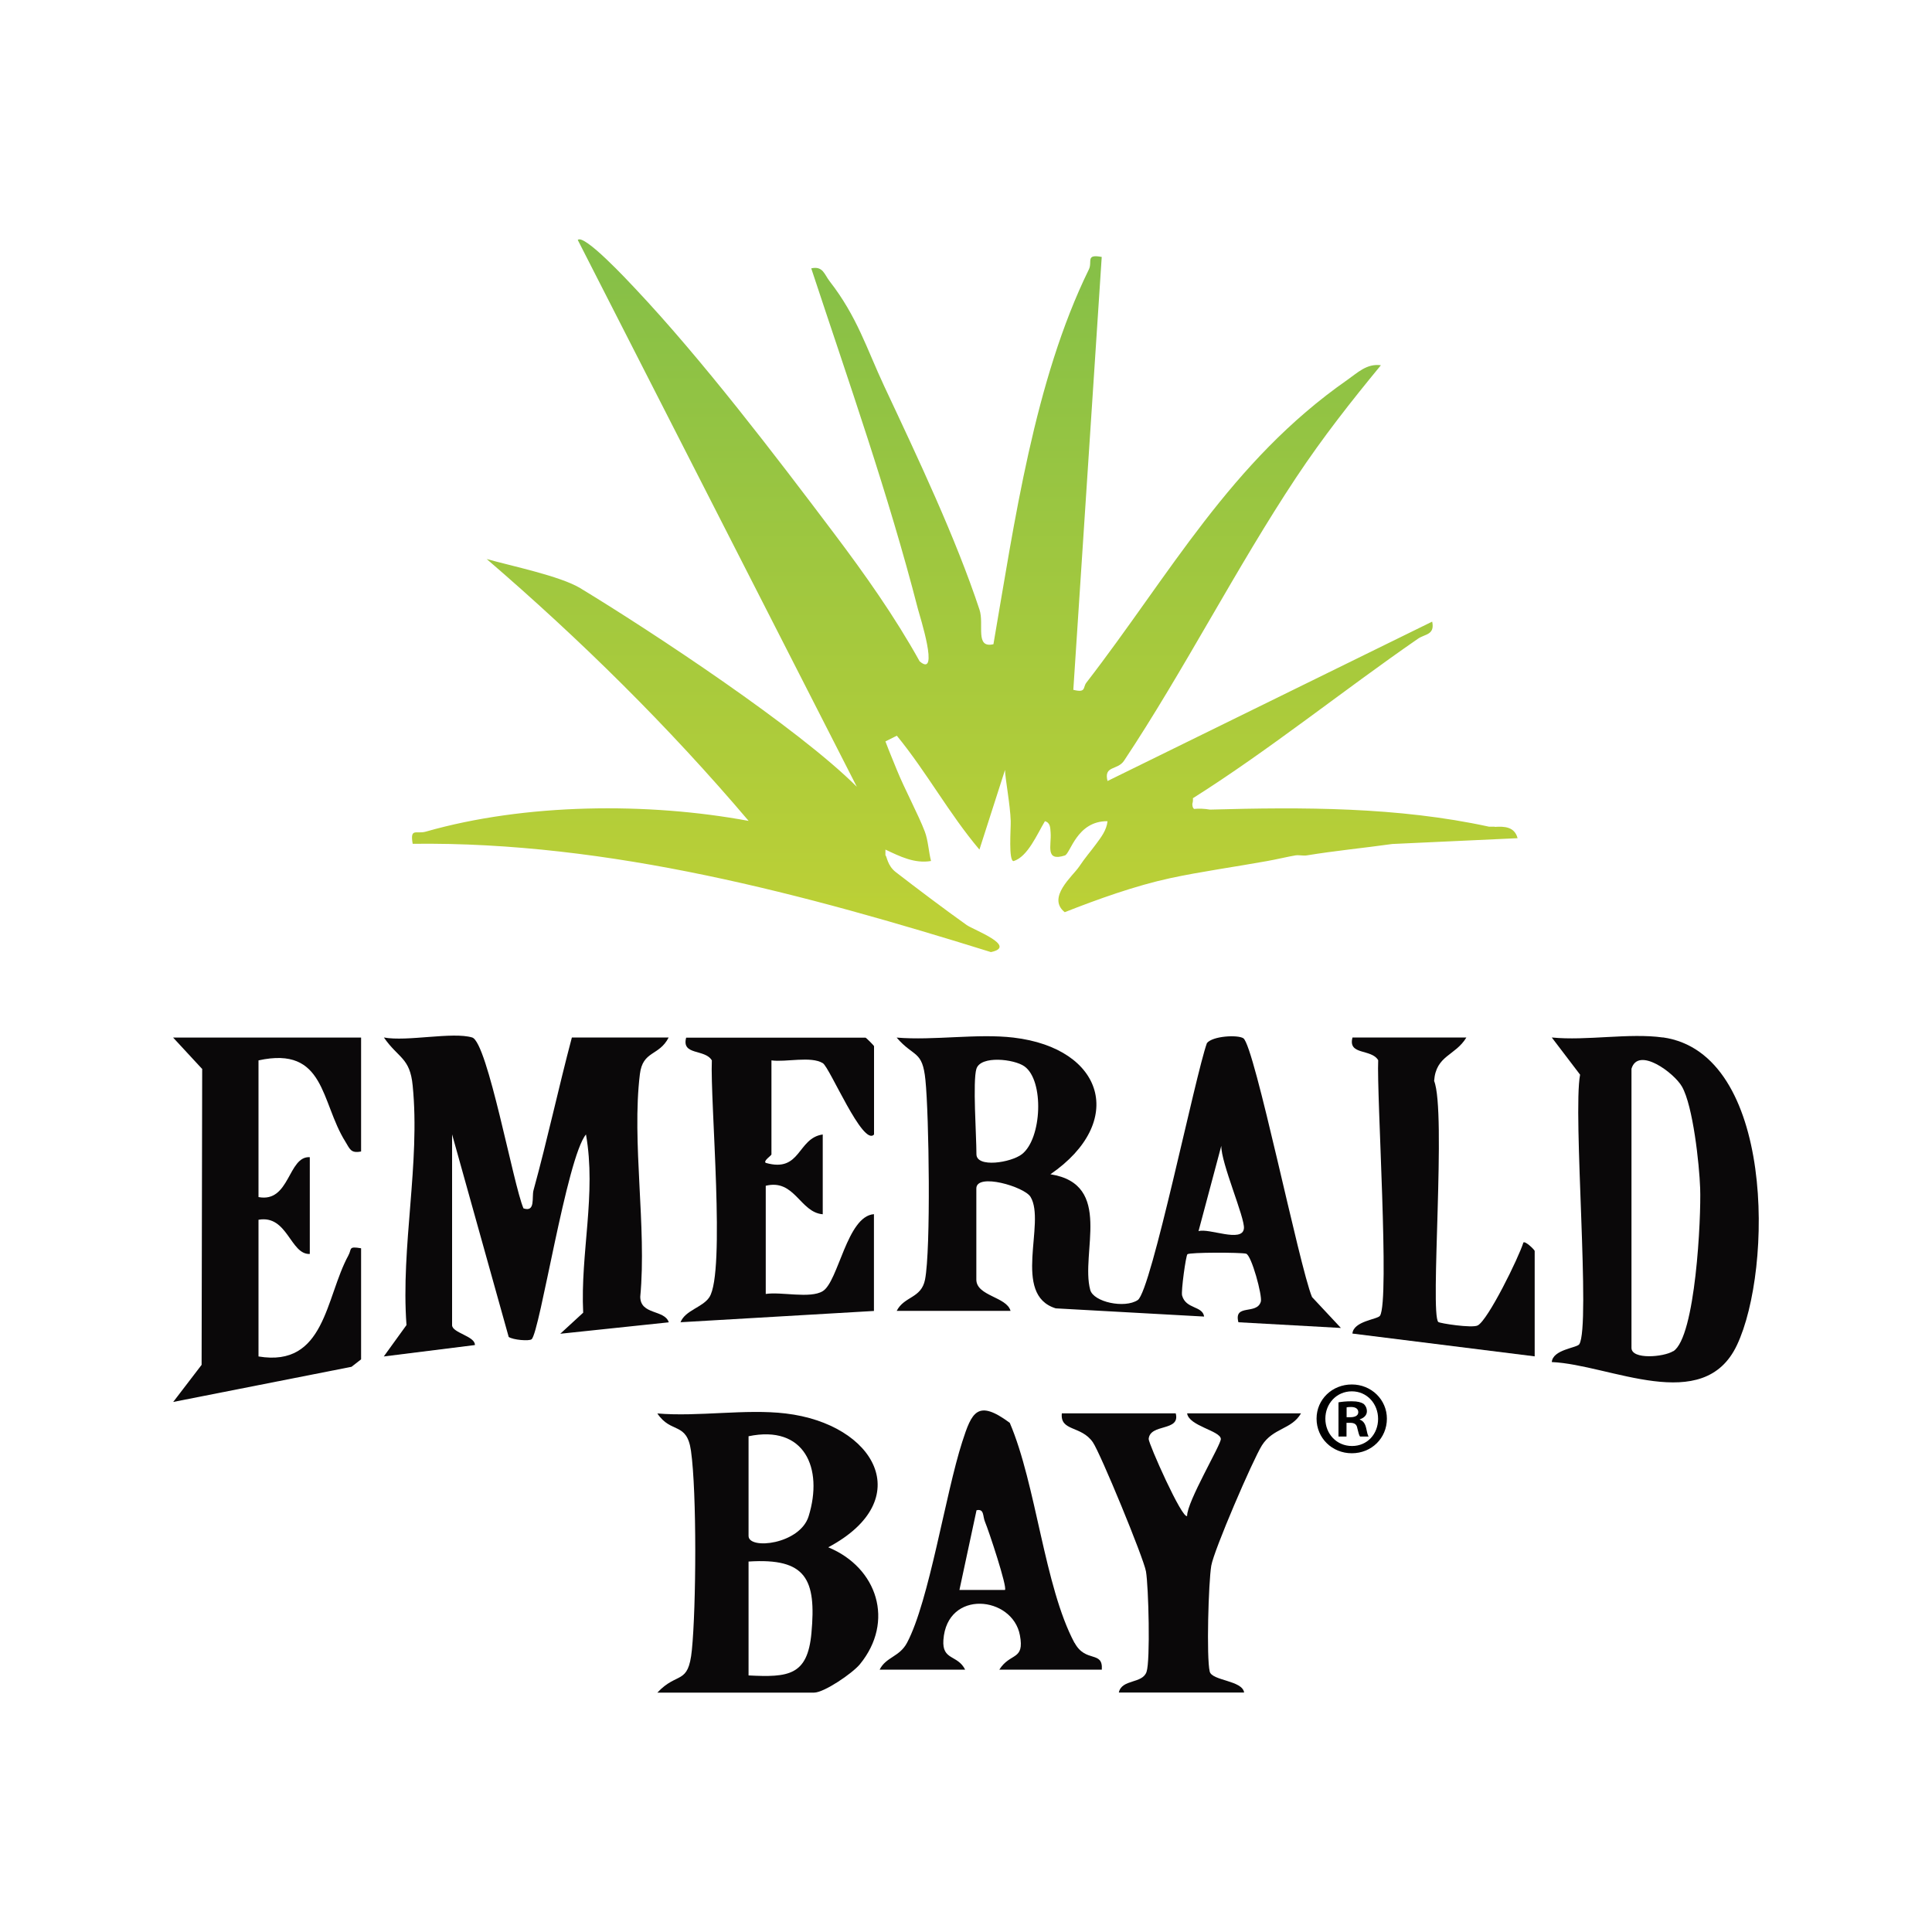 <svg xmlns="http://www.w3.org/2000/svg" xmlns:xlink="http://www.w3.org/1999/xlink" id="Livello_1" viewBox="0 0 200 200"><defs><linearGradient id="linear-gradient" x1="99.87" y1="98.55" x2="99.87" y2="24.79" gradientUnits="userSpaceOnUse"><stop offset="0" stop-color="#bfd135"></stop><stop offset="1" stop-color="#84bf48"></stop></linearGradient></defs><g><path d="M69.23,136.88c-.43-1.33-2.95-.74-2.95-2.65.68-7.23-.9-16.01-.04-23.03.3-2.47,1.98-1.85,2.98-3.8h-10.02c-1.39,5.24-2.53,10.57-3.97,15.81-.2.73.23,2.31-1.04,1.88-1.05-2.42-3.72-17.21-5.31-17.69-2.03-.61-6.74.45-9.14,0,1.5,2.17,2.7,2.07,2.98,4.98.8,8.03-1.24,16.68-.64,24.79l-2.35,3.25,9.43-1.18c.05-.92-2.36-1.26-2.36-2.06v-19.75l5.86,20.97c.45.31,2.11.45,2.37.24.85-.7,3.64-18.84,5.63-21.2,1.09,6.15-.59,12.27-.29,18.45l-2.37,2.18,11.2-1.18Z" fill="#0a0809"></path><path d="M20.93,110.62l-.06,30.67-2.94,3.84,18.46-3.64.99-.77v-11.5c-1.35-.23-.94.06-1.32.75-2.38,4.37-2.39,11.6-9.3,10.45v-14.15c3.01-.54,3.29,3.63,5.31,3.54v-10.02c-2.27-.13-2.05,4.75-5.31,4.13v-14.15c6.94-1.52,6.42,4.32,8.99,8.41.46.74.55,1.24,1.63,1.02v-11.79h-19.46l2.99,3.23Z" fill="#0a0809"></path><path d="M70.42,136.88l20.05-1.17v-10.02c-2.8.2-3.67,6.97-5.3,7.97-1.31.8-4.3.04-5.9.29v-11.2c3-.74,3.54,2.76,5.9,2.95v-8.26c-2.65.38-2.24,3.99-5.9,2.94-.29-.21.59-.75.59-.88v-9.73c1.48.21,4.09-.47,5.32.29.72.45,4.16,8.68,5.3,7.38v-9.14c0-.06-.82-.88-.88-.88h-18.57c-.5,1.87,1.94,1.14,2.66,2.35-.19,4.22,1.44,21.93-.26,24.52-.7,1.06-2.52,1.35-2.99,2.61Z" fill="#0a0809"></path><path d="M126.38,148.96c.04.56-3.52,6.51-3.49,7.97-.5.39-4.01-7.52-3.98-7.97.14-1.63,3.31-.74,2.8-2.65h-11.79c-.19,1.89,2,1.24,3.21,2.99.79,1.15,5.26,11.99,5.5,13.37.27,1.57.46,9.24.06,10.4-.43,1.26-2.57.72-2.87,2.14h12.97c-.17-1.27-3.33-1.21-3.56-2.17-.35-1.45-.13-9.23.16-10.96.27-1.6,4.3-10.95,5.24-12.45,1.16-1.83,3.07-1.63,4.05-3.32h-11.79c.18,1.31,3.42,1.79,3.49,2.64Z" fill="#0a0809"></path><path d="M157.7,128.63c-.49,1.57-3.66,8.03-4.73,8.58-.58.3-3.94-.22-4.08-.36-.88-.89.85-21.79-.43-24.95.19-2.67,2.19-2.59,3.34-4.5h-11.79c-.5,1.87,1.94,1.14,2.66,2.35-.17,3.61,1.2,24.84.19,26.45-.24.39-2.74.54-2.86,1.85l18.87,2.36v-10.91c0-.11-.95-1.05-1.17-.88Z" fill="#0a0809"></path><path d="M92.82,135.7h11.79c-.39-1.46-3.54-1.53-3.54-3.24v-9.43c0-1.65,4.98-.18,5.61.87,1.62,2.67-1.98,10.13,2.61,11.54l15.36.85c-.16-1.13-1.89-.75-2.28-2.18-.12-.45.39-4.12.55-4.27.22-.21,5.49-.2,6.07-.06.56.13,1.71,4.38,1.53,4.97-.42,1.4-2.83.17-2.32,2.13l10.61.59-2.99-3.2c-1.31-3.12-5.95-26.04-7.11-26.79-.59-.38-3.18-.24-3.77.5-1.21,3.35-5.76,25.67-7.16,26.6-1.35.9-4.58.21-4.92-1.05-1.03-3.82,2.43-10.94-4.12-11.97,7.87-5.42,5.56-13.04-3.83-14.15-3.76-.44-8.24.32-12.09,0,1.79,2.08,2.67,1.28,2.98,4.39.37,3.61.57,17.52-.04,20.66-.39,1.97-2.15,1.7-2.94,3.25ZM126.43,118.61c-.04,1.78,2.46,7.47,2.34,8.56-.16,1.52-3.63-.07-4.7.28l2.36-8.84ZM101.08,110.64c.44-1.4,3.91-1.01,4.97-.25,2.06,1.47,1.81,7.48-.26,9.09-1.13.88-4.71,1.44-4.71,0,0-1.93-.4-7.56,0-8.85Z" fill="#0a0809"></path><path d="M172.14,107.4c-3.48-.49-7.9.36-11.5,0l2.93,3.85c-.77,4.07,1.11,26-.08,27.9-.24.39-2.74.54-2.85,1.85,6.01.26,15.71,5.58,19.17-1.76,3.72-7.87,3.89-30.22-7.67-31.85ZM173.21,139.87c-.99.62-4.32.9-4.32-.34v-28.89c.69-2.34,4.41.41,5.23,1.85,1.14,2,1.79,8.01,1.88,10.51.11,3-.47,15.41-2.78,16.88Z" fill="#0a0809"></path><path d="M85.75,160.17c9.22-4.92,4.86-12.75-4.43-13.85-4.12-.49-9.05.36-13.27,0,1.41,2.13,3.05.83,3.48,3.87.61,4.3.54,16.19.09,20.64-.37,3.66-1.5,2.17-3.57,4.39h16.22c1.04,0,3.96-1.99,4.74-2.93,3.63-4.43,1.82-10.01-3.26-12.11ZM84,169.05c-.4,4.41-2.38,4.6-6.51,4.39v-11.79c5.98-.39,7.02,1.84,6.51,7.4ZM83.71,156.96c-.9,2.91-6.22,3.5-6.22,2.04v-10.32c5.79-1.21,7.76,3.3,6.22,8.28Z" fill="#0a0809"></path><path d="M111.23,170.07c-3.12-5.84-3.96-16.38-6.7-22.78-3.35-2.48-3.93-1.1-4.92,1.97-1.75,5.43-3.42,16.49-5.72,20.81-.78,1.46-2.17,1.45-2.83,2.77h8.85c-.78-1.57-2.4-.93-2.25-3.07.37-5.28,7.16-4.56,7.92-.49.5,2.65-1,1.76-2.13,3.56h10.61c.13-2.01-1.68-.66-2.82-2.78ZM104.03,164.59h-4.71s1.77-8.25,1.77-8.25c.81-.18.63.61.87,1.18.39.92,2.35,6.83,2.07,7.07Z" fill="#0a0809"></path><path d="M143.57,146.86c0,2.01-1.58,3.58-3.63,3.58s-3.65-1.58-3.65-3.58,1.62-3.54,3.65-3.54,3.63,1.58,3.63,3.54ZM137.2,146.86c0,1.58,1.17,2.83,2.76,2.83s2.7-1.25,2.7-2.81-1.14-2.85-2.72-2.85-2.74,1.27-2.74,2.83ZM139.38,148.71h-.82v-3.54c.32-.06.78-.11,1.36-.11.67,0,.97.11,1.23.26.19.15.35.43.35.78,0,.39-.3.69-.73.82v.04c.34.13.54.39.65.86.11.54.17.76.26.89h-.89c-.11-.13-.17-.45-.28-.86-.06-.39-.28-.56-.73-.56h-.39v1.42ZM139.4,146.71h.39c.45,0,.82-.15.82-.52,0-.32-.24-.54-.76-.54-.22,0-.37.02-.45.04v1.01Z"></path></g><path d="M154.74,85.58h-.59c-9.39-2.05-19.31-2.04-28.89-1.77-.6-.1-1.14-.12-1.65-.07-.12-.09-.18-.25-.18-.52.05-.18.08-.37.06-.59,7.88-4.97,15.51-11.13,23.3-16.51.72-.5,1.76-.38,1.47-1.77l-33.61,16.5c-.41-1.63,1.03-1.08,1.71-2.1,6.18-9.3,11.65-20.04,17.83-29.34,2.75-4.14,5.67-7.85,8.76-11.6-1.46-.2-2.42.78-3.48,1.52-12.08,8.43-18.4,20.2-27.01,31.34-.38.49,0,1.08-1.35.74l2.94-44.81c-1.71-.33-.94.5-1.33,1.29-5.65,11.52-7.71,26.22-9.88,38.8-1.94.45-.94-2.05-1.44-3.57-2.48-7.48-6.34-15.62-9.87-23.15-1.8-3.84-2.78-7.17-5.65-10.86-.55-.71-.69-1.6-1.9-1.33,3.84,11.64,7.98,23.36,11.04,35.25.19.73,2.28,7.23.18,5.43-2.57-4.63-5.69-9.04-8.88-13.27-6.1-8.09-13.64-17.98-20.6-25.36-.67-.71-5.26-5.66-5.91-4.99l28.89,56.61c-6.04-6.06-21.3-16.12-28.64-20.57-2.07-1.25-7.16-2.3-9.68-3.01,9.7,8.34,18.84,17.35,27.12,27.11-10.43-1.94-23.14-1.83-33.42,1.11-.99.28-1.65-.44-1.36,1.26,20.35-.25,40.59,5.21,59.86,11.21,2.81-.6-1.82-2.31-2.51-2.8-2.37-1.69-5.1-3.75-7.34-5.48-.88-.68-.91-1.63-1.07-1.74v-.59c1.49.7,3,1.47,4.72,1.18-.25-.97-.3-2.15-.65-3.06-.63-1.67-2.11-4.44-2.89-6.37-.4-1-.8-1.93-1.18-2.95l1.18-.59c3.11,3.8,5.39,8.05,8.55,11.79l2.65-8.25c0,.81.54,3.6.59,5.31.02.77-.25,4.14.3,4.13,1.47-.46,2.43-2.79,3.24-4.13.57.16.55.68.59,1.18.1,1.34-.6,3.03,1.47,2.37.58-.18,1.23-3.59,4.42-3.55-.1.94-.65,1.64-1.18,2.36-.61.83-1.11,1.37-1.77,2.36-.66.97-3.36,3.19-1.48,4.7,3.42-1.35,7.34-2.75,10.91-3.52,3.09-.67,6.82-1.19,10.02-1.77.97-.17,2.17-.46,2.95-.59.37-.06.81.06,1.18,0,2.9-.48,5.93-.77,8.85-1.18l12.97-.6c-.31-1.18-1.34-1.24-2.36-1.17Z" fill="url(#linear-gradient)"></path></svg>